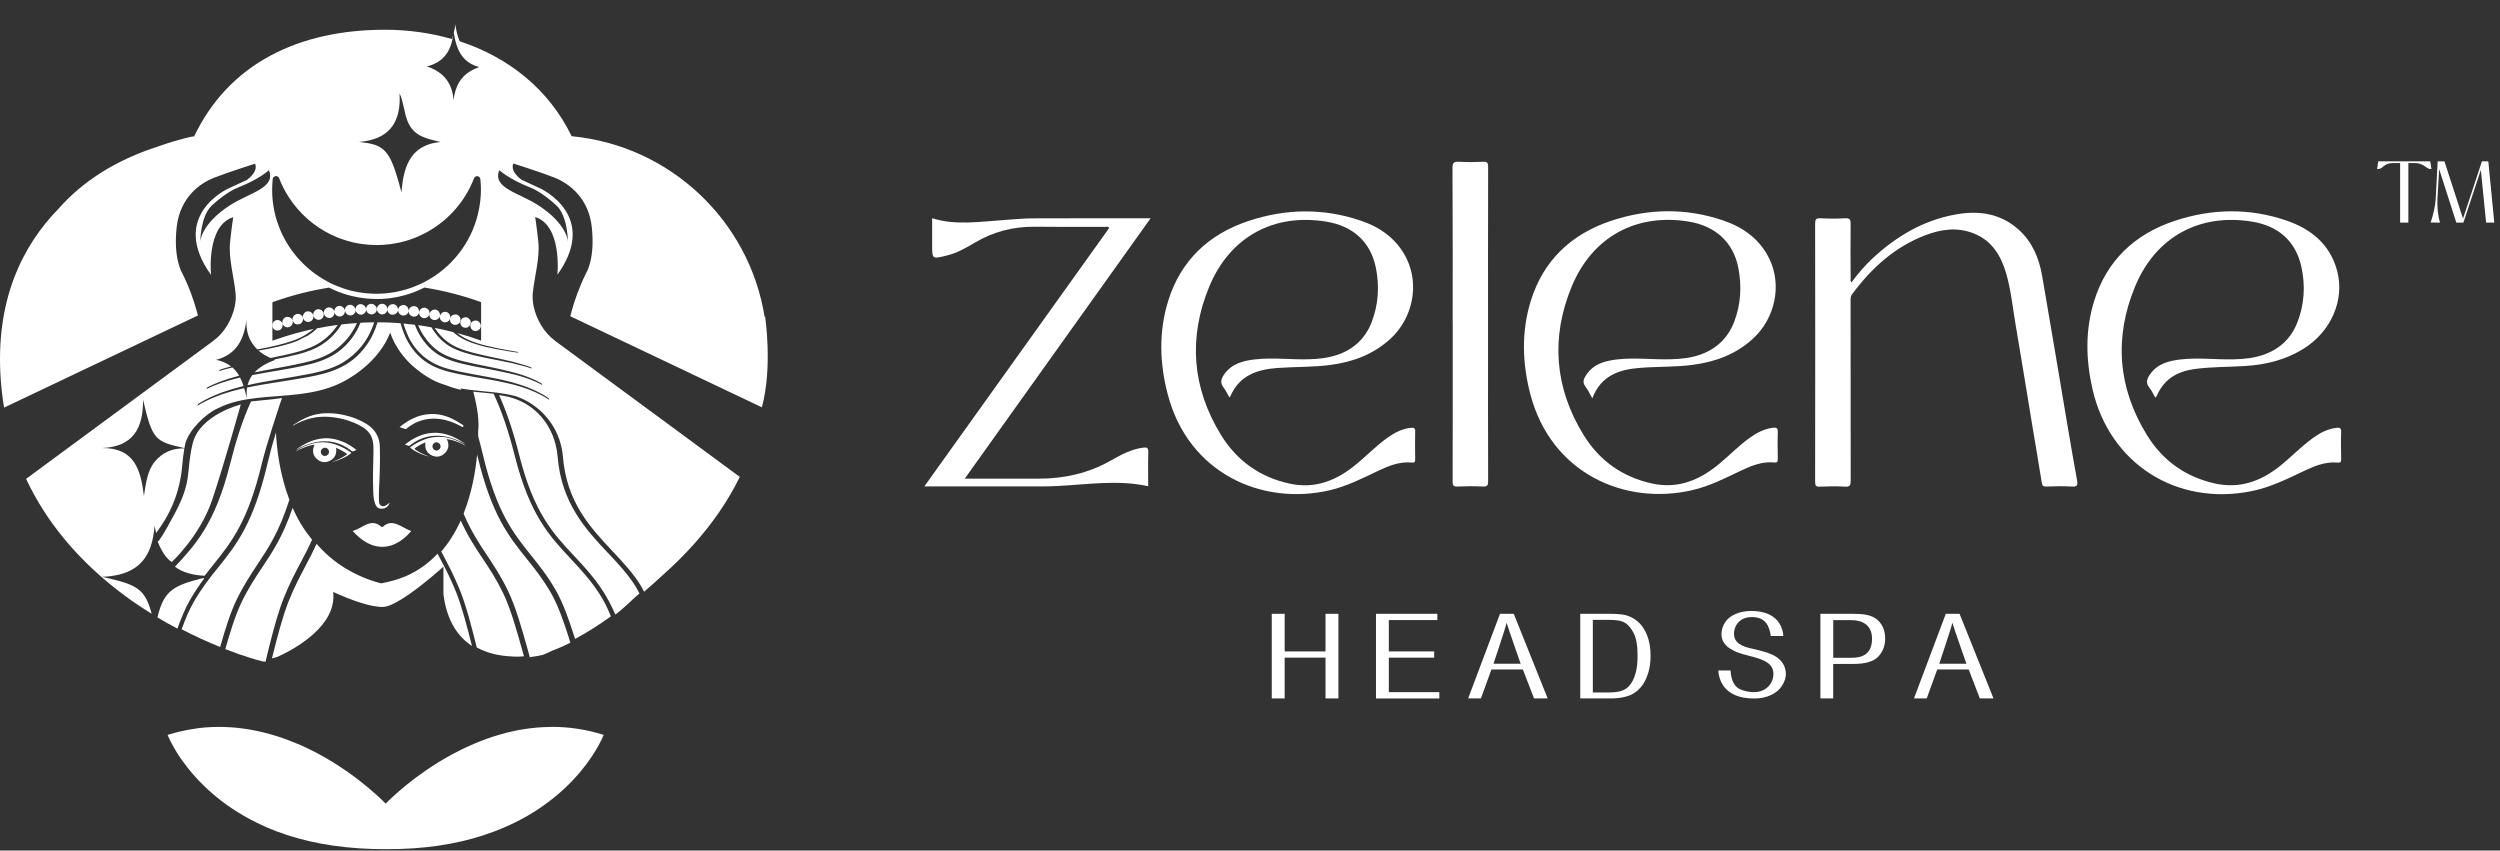 <svg width="97" height="33" viewBox="0 0 97 33" fill="none" xmlns="http://www.w3.org/2000/svg">
<rect x="0" y="0" width="97" height="33" fill="#333333" stroke="none"/>
<path d="M14.737 17.328C14.73 17.097 14.661 16.894 14.528 16.723C14.48 16.658 14.422 16.599 14.353 16.543C14.308 16.506 14.259 16.476 14.211 16.444C14.192 16.433 14.171 16.42 14.153 16.409C14.086 16.37 14.018 16.336 13.951 16.305C13.85 16.258 13.751 16.219 13.654 16.187C13.617 16.174 13.581 16.165 13.546 16.154C13.075 16.016 12.7 16.033 12.7 16.033L12.687 16.037C12.644 16.037 12.601 16.033 12.556 16.037C12.464 16.042 12.375 16.055 12.287 16.074C12.244 16.083 12.201 16.092 12.158 16.104C12.05 16.135 11.943 16.174 11.839 16.223C11.702 16.288 11.57 16.36 11.447 16.446C11.443 16.45 11.437 16.451 11.432 16.453C11.411 16.468 11.39 16.483 11.372 16.498C11.366 16.504 11.353 16.504 11.359 16.517H11.368C11.368 16.517 11.377 16.509 11.381 16.507C11.588 16.39 11.807 16.297 12.039 16.236C12.067 16.228 12.095 16.224 12.123 16.219C12.164 16.21 12.207 16.198 12.25 16.193C12.44 16.167 12.62 16.165 12.789 16.176C13.06 16.195 13.301 16.251 13.503 16.316C13.54 16.329 13.576 16.34 13.609 16.353C13.697 16.385 13.775 16.418 13.843 16.45C13.884 16.468 13.919 16.487 13.951 16.504C14.031 16.546 14.087 16.58 14.112 16.597C14.153 16.628 14.194 16.66 14.233 16.695C14.483 16.926 14.498 17.229 14.491 17.533C14.476 18.061 14.461 18.588 14.483 19.116C14.489 19.261 14.504 19.41 14.558 19.55C14.616 19.699 14.694 19.745 14.838 19.736C14.876 19.734 14.911 19.725 14.943 19.712C15.031 19.674 15.096 19.598 15.12 19.494C15.09 19.522 15.066 19.55 15.036 19.57C15.006 19.591 14.975 19.609 14.943 19.624C14.9 19.643 14.853 19.65 14.799 19.624C14.706 19.579 14.706 19.498 14.704 19.416C14.702 19.289 14.698 19.163 14.704 19.034C14.732 18.467 14.756 17.899 14.737 17.33V17.328Z" fill="white"/>
<path d="M29.679 12.267L29.669 12.307C29.079 8.567 26.005 5.649 22.18 5.285C21.293 3.454 19.715 2.216 17.836 1.602C17.752 1.405 17.701 1.184 17.664 0.947C17.653 1.065 17.632 1.174 17.606 1.28C17.621 1.372 17.64 1.463 17.66 1.548C17.756 1.947 17.92 2.285 18.286 2.482C18.376 2.531 18.477 2.572 18.592 2.602C18.101 2.773 17.81 3.07 17.677 3.504C17.672 3.523 17.666 3.543 17.66 3.562C17.632 3.662 17.612 3.768 17.599 3.885C17.565 3.454 17.414 3.126 17.139 2.89C16.986 2.758 16.796 2.654 16.562 2.577C16.708 2.544 16.829 2.492 16.938 2.432C16.943 2.428 16.949 2.427 16.954 2.425C17.296 2.231 17.476 1.915 17.556 1.52C17.567 1.465 17.576 1.409 17.584 1.351C17.569 1.407 17.554 1.463 17.535 1.515C16.71 1.278 15.834 1.154 14.935 1.154C11.574 1.154 8.862 2.477 7.519 5.32L7.515 5.287C7.515 5.287 6.966 5.387 6.167 5.672C4.467 6.215 3.195 7.051 2.276 8.093C0.879 9.522 -0.194 11.637 0.03 14.741C0.056 15.112 0.101 15.469 0.159 15.815L7.68 12.24C7.668 12.198 7.657 12.153 7.644 12.108C7.523 11.66 7.34 11.133 7.063 10.582C7.063 10.582 6.718 10.028 6.856 8.804C6.989 7.644 7.777 7.105 8.296 6.9C8.815 6.695 9.895 6.351 9.895 6.351C9.895 6.351 10.063 6.615 9.583 6.98L8.866 7.311C8.866 7.311 6.529 8.355 8.188 10.666C8.188 10.666 7.992 8.755 9.05 8.426C9.05 8.426 8.991 8.772 8.927 9.397C8.862 10.024 9.071 10.694 9.142 11.388C9.157 11.543 9.146 11.714 9.108 11.891C9.004 12.389 8.701 12.92 8.288 13.214V13.217L1.012 18.58C1.825 20.314 3.035 21.663 4.307 22.696C4.663 22.986 5.024 23.253 5.382 23.493C5.414 23.513 5.446 23.534 5.478 23.554C5.614 23.645 5.75 23.733 5.885 23.816C5.823 23.58 5.758 23.392 5.676 23.239C5.655 23.202 5.635 23.165 5.612 23.132C5.395 22.802 5.069 22.653 4.46 22.499C4.31 22.462 4.144 22.423 3.957 22.38C4.213 22.372 4.435 22.341 4.633 22.291C5.461 22.084 5.808 21.537 5.941 20.83C5.967 20.694 5.986 20.551 5.997 20.404C6.016 20.5 6.036 20.592 6.057 20.681C6.568 19.998 6.979 19.179 7.073 18.031C7.091 17.812 7.119 17.603 7.153 17.398C6.697 17.386 6.305 17.557 6.021 17.893C5.713 18.258 5.668 18.738 5.584 19.237C5.461 18.251 5.231 17.363 3.944 17.384C5.164 17.345 5.565 16.608 5.549 15.504C5.92 17.095 6.021 17.127 7.157 17.386C7.166 17.326 7.179 17.268 7.188 17.211C7.342 16.667 7.98 16.051 8.442 15.847C9.39 15.363 10.526 15.43 11.624 15.29C11.927 15.251 12.224 15.201 12.515 15.121C12.562 15.108 12.608 15.095 12.653 15.08C12.896 15.005 13.133 14.911 13.361 14.786C13.581 14.665 13.777 14.537 13.953 14.403C14.416 14.053 14.738 13.669 14.958 13.286C15.029 13.16 15.087 13.035 15.139 12.908C15.184 13.035 15.238 13.162 15.303 13.29C15.311 13.305 15.32 13.32 15.328 13.335C15.488 13.63 15.709 13.924 16.013 14.2C16.077 14.258 16.144 14.313 16.215 14.367C16.338 14.464 16.471 14.557 16.618 14.646C16.833 14.777 17.059 14.872 17.291 14.942C17.436 15.002 17.591 15.054 17.758 15.095C17.782 15.1 17.808 15.106 17.832 15.112C17.853 15.115 17.873 15.121 17.894 15.125C17.886 15.108 17.881 15.091 17.873 15.074C18.308 15.147 18.755 15.173 19.19 15.225C19.198 15.225 19.203 15.225 19.21 15.227C19.248 15.231 19.285 15.234 19.321 15.24C19.565 15.272 19.805 15.314 20.038 15.38C20.934 15.7 21.603 16.459 21.792 17.384C21.812 17.484 21.829 17.587 21.838 17.691C21.982 19.488 22.894 20.456 23.773 21.394C24.188 21.835 24.58 22.253 24.873 22.739C24.905 22.791 24.954 22.884 24.991 22.959C25.258 22.732 25.506 22.506 25.73 22.3C26.143 21.933 26.547 21.537 26.931 21.105C26.95 21.087 26.961 21.072 26.961 21.072C27.63 20.316 28.235 19.464 28.704 18.504L27.992 17.979L21.523 13.214V13.21C21.523 13.21 21.519 13.206 21.515 13.202C21.108 12.907 20.807 12.38 20.705 11.885C20.669 11.708 20.656 11.537 20.671 11.383C20.742 10.688 20.951 10.019 20.888 9.392C20.822 8.766 20.764 8.42 20.764 8.42C21.823 8.75 21.627 10.661 21.627 10.661C21.67 10.601 21.708 10.543 21.745 10.486C22.414 9.453 22.275 8.686 21.941 8.165C21.567 7.581 20.949 7.304 20.949 7.304L20.232 6.973C19.752 6.608 19.92 6.344 19.92 6.344C19.92 6.344 21 6.688 21.519 6.892C21.672 6.954 21.848 7.043 22.025 7.17C22.447 7.471 22.866 7.979 22.959 8.796C23.099 10.019 22.752 10.575 22.752 10.575C22.477 11.126 22.294 11.652 22.171 12.101C22.156 12.16 22.141 12.214 22.128 12.27L29.412 15.733L29.561 15.804C29.987 14.218 29.683 12.261 29.683 12.261L29.679 12.267ZM15.619 7.088C15.6 7.209 15.587 7.335 15.576 7.466C15.505 7.19 15.44 6.959 15.376 6.759C15.072 5.785 14.801 5.601 14 5.516C13.976 5.514 13.955 5.51 13.929 5.508C13.951 5.506 13.972 5.502 13.994 5.501C14.248 5.475 14.469 5.421 14.657 5.341C14.937 5.22 15.145 5.039 15.285 4.801C15.389 4.622 15.458 4.414 15.488 4.172C15.501 4.077 15.507 3.977 15.509 3.871C15.509 3.789 15.509 3.705 15.503 3.618C15.526 3.666 15.544 3.714 15.561 3.764C15.578 3.811 15.591 3.858 15.604 3.904C15.703 4.258 15.727 4.624 15.933 4.929C16.093 5.166 16.312 5.285 16.551 5.365C16.555 5.365 16.558 5.367 16.562 5.369C16.736 5.426 16.919 5.463 17.098 5.51C16.855 5.53 16.652 5.584 16.48 5.664C16.056 5.86 15.826 6.219 15.699 6.684C15.664 6.812 15.636 6.946 15.615 7.088H15.619ZM10.582 6.946C10.586 6.906 10.608 6.876 10.636 6.857C10.698 6.814 10.797 6.827 10.829 6.913C10.931 7.181 11.064 7.434 11.219 7.672C11.62 8.286 12.184 8.783 12.849 9.105C12.939 9.148 13.032 9.189 13.126 9.226C13.161 9.241 13.198 9.252 13.234 9.265C13.385 9.319 13.54 9.367 13.701 9.405C13.735 9.412 13.768 9.418 13.802 9.425C14.022 9.47 14.248 9.496 14.48 9.503C14.525 9.503 14.568 9.509 14.612 9.509C14.795 9.509 14.973 9.494 15.148 9.472C15.386 9.44 15.619 9.39 15.841 9.319C15.875 9.308 15.909 9.295 15.944 9.284C16.138 9.217 16.325 9.135 16.504 9.04C16.545 9.019 16.585 8.997 16.624 8.975C16.628 8.975 16.633 8.969 16.637 8.967C17.434 8.508 18.06 7.784 18.392 6.917C18.441 6.792 18.626 6.818 18.639 6.952C18.652 7.086 18.66 7.222 18.66 7.36C18.66 7.609 18.635 7.851 18.59 8.087C18.376 9.256 17.659 10.248 16.667 10.832C16.637 10.848 16.607 10.865 16.577 10.882C16.538 10.904 16.501 10.927 16.459 10.947C16.344 11.007 16.222 11.061 16.101 11.109C16.065 11.122 16.032 11.137 15.996 11.15C15.948 11.169 15.897 11.185 15.849 11.2C15.832 11.206 15.817 11.211 15.8 11.217C15.767 11.226 15.733 11.236 15.701 11.245C15.623 11.267 15.543 11.288 15.46 11.304C15.438 11.31 15.417 11.314 15.395 11.319C15.389 11.319 15.384 11.319 15.378 11.323C15.242 11.349 15.104 11.368 14.963 11.381C14.921 11.384 14.879 11.388 14.836 11.39C14.805 11.39 14.773 11.39 14.743 11.394C14.698 11.394 14.655 11.398 14.609 11.398C14.487 11.398 14.368 11.39 14.248 11.381C14.218 11.381 14.188 11.375 14.159 11.373C14.084 11.366 14.011 11.355 13.938 11.342C13.905 11.336 13.871 11.331 13.839 11.325C13.783 11.314 13.725 11.303 13.671 11.29C13.667 11.29 13.664 11.29 13.662 11.29C13.639 11.284 13.619 11.278 13.598 11.273C13.585 11.269 13.574 11.265 13.561 11.262C13.484 11.241 13.408 11.219 13.333 11.193C13.24 11.161 13.148 11.128 13.057 11.09C12.956 11.048 12.857 11.005 12.76 10.955C12.732 10.94 12.704 10.923 12.674 10.906C11.884 10.476 11.252 9.792 10.892 8.964C10.679 8.474 10.559 7.935 10.559 7.367C10.559 7.229 10.567 7.093 10.58 6.959V6.948L10.582 6.946ZM8.92 7.966C7.78 8.707 7.771 9.382 7.771 9.382C7.771 9.382 7.775 8.407 8.199 7.994C8.378 7.819 8.839 7.43 9.235 7.276C10.076 6.945 10.434 6.604 10.434 6.604C10.715 7.3 9.682 7.471 8.92 7.968V7.966ZM21.033 14.935C21.033 14.935 21.022 14.927 21.017 14.924C20.703 14.758 20.367 14.639 20.023 14.548C19.982 14.537 19.939 14.529 19.898 14.518C19.844 14.505 19.788 14.492 19.732 14.479C19.405 14.405 19.076 14.341 18.745 14.28C18.473 14.23 18.2 14.178 17.927 14.111C17.855 14.094 17.78 14.073 17.707 14.053C17.433 13.975 17.162 13.87 16.923 13.705C16.712 13.56 16.534 13.37 16.39 13.162C16.327 13.07 16.269 12.977 16.22 12.88C16.174 12.789 16.133 12.696 16.097 12.601C15.95 12.583 15.8 12.566 15.653 12.553C15.696 12.696 15.746 12.84 15.808 12.975C15.825 13.013 15.839 13.052 15.856 13.087C16.039 13.45 16.308 13.772 16.654 13.991C16.995 14.217 17.397 14.326 17.802 14.412C18.615 14.585 19.451 14.68 20.251 14.948C20.615 15.071 20.97 15.231 21.287 15.45C21.297 15.471 21.304 15.495 21.314 15.515C20.981 15.294 20.611 15.132 20.23 15.011C19.436 14.764 18.604 14.68 17.782 14.509C17.375 14.427 16.953 14.315 16.592 14.083C16.226 13.857 15.948 13.511 15.759 13.134C15.726 13.067 15.699 12.998 15.671 12.929C15.619 12.802 15.58 12.672 15.543 12.542C15.451 12.534 15.359 12.529 15.268 12.523C15.186 12.52 15.105 12.514 15.023 12.512C14.898 12.508 14.775 12.505 14.65 12.505C14.596 12.68 14.528 12.851 14.444 13.016C14.428 13.048 14.414 13.082 14.398 13.113C14.244 13.39 14.043 13.653 13.793 13.872C13.669 13.98 13.535 14.079 13.387 14.163C13.309 14.209 13.228 14.248 13.146 14.287C12.767 14.462 12.351 14.559 11.944 14.633C11.157 14.78 10.362 14.872 9.588 15.037C9.566 15.169 9.562 15.314 9.579 15.476C9.547 15.335 9.514 15.195 9.474 15.061C9.306 15.099 9.14 15.139 8.974 15.186C8.511 15.318 8.062 15.497 7.659 15.742C7.67 15.718 7.68 15.694 7.691 15.67C8.076 15.428 8.507 15.249 8.95 15.115C9.116 15.065 9.282 15.02 9.45 14.979C9.413 14.864 9.368 14.756 9.316 14.652C9.286 14.659 9.256 14.663 9.226 14.671C8.81 14.773 8.402 14.903 8.021 15.086C8.014 15.089 8.006 15.093 8.001 15.097C8.014 15.074 8.029 15.05 8.042 15.028C8.408 14.84 8.804 14.706 9.205 14.598C9.23 14.591 9.254 14.587 9.28 14.581C9.209 14.46 9.125 14.351 9.017 14.258C8.839 14.3 8.662 14.347 8.488 14.401C8.503 14.382 8.518 14.362 8.535 14.343C8.677 14.297 8.819 14.254 8.965 14.215C8.903 14.168 8.836 14.125 8.759 14.088C8.651 14.034 8.528 13.991 8.384 13.962C9.179 13.753 9.465 13.169 9.562 12.419C9.549 12.748 9.611 13.016 9.736 13.238C9.756 13.273 9.779 13.309 9.801 13.342C9.855 13.418 9.915 13.491 9.986 13.556C10.253 13.509 10.52 13.456 10.782 13.39C10.961 13.346 11.139 13.296 11.312 13.236C11.633 13.134 11.927 12.97 12.173 12.761C11.667 12.869 11.165 13.011 10.668 13.186C10.636 13.197 10.602 13.206 10.569 13.219V11.727C10.589 11.719 10.612 11.714 10.632 11.704C11.333 11.455 12.046 11.275 12.767 11.159C12.834 11.193 12.902 11.226 12.971 11.256C12.989 11.264 13.006 11.271 13.025 11.278C13.043 11.286 13.062 11.293 13.081 11.301C13.107 11.312 13.131 11.323 13.158 11.332C13.29 11.384 13.426 11.427 13.566 11.464C13.578 11.468 13.591 11.472 13.602 11.474C13.606 11.474 13.608 11.474 13.611 11.474L13.65 11.485C13.744 11.507 13.839 11.526 13.936 11.543C14.002 11.554 14.069 11.565 14.136 11.572C14.168 11.576 14.2 11.578 14.231 11.582H14.235C14.256 11.582 14.278 11.585 14.299 11.587C14.403 11.595 14.51 11.6 14.618 11.6H14.726C14.76 11.6 14.795 11.6 14.829 11.597C14.872 11.597 14.913 11.591 14.954 11.587C14.99 11.584 15.025 11.582 15.061 11.578C15.091 11.574 15.12 11.57 15.15 11.567C15.234 11.556 15.316 11.543 15.397 11.526H15.402C15.428 11.52 15.455 11.515 15.481 11.509C15.615 11.479 15.748 11.444 15.879 11.401C15.901 11.394 15.925 11.386 15.948 11.377C15.966 11.371 15.983 11.366 16.002 11.358C16.026 11.349 16.049 11.342 16.073 11.332C16.121 11.314 16.172 11.293 16.218 11.273C16.303 11.236 16.387 11.198 16.469 11.156C16.486 11.156 16.502 11.163 16.519 11.165C17.244 11.284 17.961 11.468 18.667 11.723V13.216C18.361 13.104 18.053 13.007 17.743 12.923C17.752 12.931 17.761 12.94 17.771 12.947C17.898 13.044 18.036 13.124 18.183 13.189C18.226 13.208 18.271 13.227 18.316 13.243C18.445 13.294 18.576 13.335 18.708 13.372C18.764 13.389 18.82 13.402 18.878 13.416C19.156 13.487 19.438 13.541 19.72 13.591C19.797 13.604 19.872 13.617 19.948 13.63C19.993 13.638 20.036 13.645 20.081 13.653C20.094 13.666 20.105 13.677 20.118 13.688C20.06 13.679 20.004 13.669 19.946 13.662C19.87 13.651 19.791 13.638 19.715 13.627C19.427 13.58 19.14 13.528 18.854 13.461C18.8 13.448 18.745 13.435 18.693 13.422C18.592 13.394 18.491 13.363 18.392 13.329C18.361 13.318 18.327 13.31 18.295 13.297C18.066 13.216 17.843 13.102 17.653 12.946C17.631 12.927 17.608 12.907 17.587 12.886C17.349 12.823 17.106 12.771 16.865 12.722C16.994 12.921 17.152 13.1 17.339 13.243C17.569 13.424 17.841 13.537 18.125 13.621C18.693 13.792 19.283 13.883 19.862 14.029C19.885 14.034 19.907 14.042 19.931 14.047C20.157 14.105 20.383 14.168 20.602 14.25C20.615 14.267 20.626 14.285 20.639 14.302C20.406 14.222 20.167 14.161 19.928 14.105C19.902 14.099 19.875 14.092 19.849 14.086C19.268 13.958 18.676 13.874 18.099 13.705C17.812 13.623 17.522 13.508 17.279 13.322C17.059 13.154 16.878 12.938 16.74 12.7C16.568 12.668 16.396 12.64 16.224 12.616C16.254 12.689 16.286 12.761 16.323 12.83C16.394 12.968 16.482 13.096 16.579 13.217C16.7 13.366 16.839 13.502 16.995 13.614C17.164 13.733 17.349 13.818 17.543 13.887C17.679 13.936 17.819 13.978 17.961 14.014C18.265 14.09 18.576 14.151 18.886 14.213C19.158 14.267 19.429 14.326 19.7 14.393C19.771 14.41 19.84 14.429 19.911 14.447C19.958 14.46 20.004 14.47 20.049 14.483C20.38 14.579 20.706 14.7 21.007 14.872L21.041 14.933H21.033V14.935ZM20.572 7.274C20.968 7.428 21.429 7.817 21.609 7.992C21.749 8.128 21.842 8.325 21.906 8.528C22.034 8.941 22.036 9.38 22.036 9.38C22.036 9.38 22.033 9.198 21.872 8.923C21.723 8.664 21.437 8.323 20.888 7.966C20.126 7.471 19.093 7.298 19.373 6.602C19.373 6.602 19.732 6.943 20.572 7.274Z" fill="white"/>
<path d="M11.826 17.284C11.867 17.267 11.912 17.256 11.953 17.241C12.007 17.222 12.06 17.2 12.114 17.187C12.34 17.127 12.568 17.105 12.799 17.133C12.963 17.154 13.118 17.198 13.266 17.265C13.302 17.282 13.335 17.299 13.371 17.317C13.408 17.338 13.445 17.356 13.481 17.381C13.541 17.418 13.598 17.46 13.651 17.505C13.662 17.515 13.671 17.518 13.686 17.513C13.714 17.502 13.746 17.492 13.776 17.483C13.795 17.477 13.811 17.47 13.832 17.462C13.81 17.444 13.789 17.427 13.767 17.408C13.703 17.366 13.64 17.321 13.576 17.278C13.518 17.245 13.46 17.213 13.402 17.183C13.402 17.183 13.401 17.183 13.399 17.181C13.365 17.165 13.332 17.154 13.298 17.139C13.068 17.042 12.829 16.992 12.577 17.006C12.368 17.018 12.168 17.072 11.977 17.157C11.964 17.163 11.951 17.166 11.94 17.174C11.908 17.189 11.877 17.207 11.845 17.222C11.759 17.267 11.673 17.315 11.593 17.371C11.589 17.373 11.585 17.377 11.58 17.379C11.561 17.392 11.542 17.405 11.525 17.418C11.52 17.421 11.509 17.423 11.514 17.434H11.524C11.524 17.434 11.531 17.429 11.537 17.425C11.632 17.371 11.731 17.325 11.832 17.284H11.826Z" fill="white"/>
<path d="M12.28 17.791C12.412 17.927 12.581 17.968 12.758 17.896C12.992 17.801 13.074 17.616 13.04 17.373C13.046 17.375 13.051 17.376 13.057 17.38C13.113 17.404 13.167 17.432 13.221 17.462C13.257 17.481 13.29 17.501 13.324 17.521C13.363 17.546 13.4 17.568 13.438 17.592C13.475 17.618 13.477 17.618 13.438 17.646C13.384 17.687 13.328 17.721 13.27 17.754C13.227 17.778 13.184 17.801 13.139 17.821C13.072 17.853 13.001 17.881 12.93 17.907C12.924 17.909 12.919 17.91 12.907 17.914C12.922 17.918 12.928 17.914 12.935 17.914C13.003 17.897 13.068 17.873 13.133 17.849C13.176 17.832 13.219 17.816 13.26 17.797C13.322 17.769 13.384 17.741 13.442 17.708C13.503 17.67 13.565 17.633 13.619 17.587C13.632 17.576 13.632 17.57 13.619 17.559C13.533 17.497 13.444 17.442 13.352 17.391C13.318 17.373 13.283 17.356 13.247 17.339C13.169 17.302 13.089 17.267 13.005 17.241C12.788 17.17 12.568 17.142 12.341 17.17C12.205 17.187 12.073 17.22 11.946 17.267C11.903 17.282 11.858 17.3 11.817 17.319C11.798 17.326 11.777 17.334 11.759 17.343C11.662 17.389 11.568 17.44 11.482 17.505C11.482 17.505 11.486 17.507 11.488 17.509C11.492 17.507 11.495 17.505 11.499 17.503C11.596 17.445 11.699 17.401 11.806 17.36C11.847 17.343 11.89 17.328 11.932 17.315C11.951 17.309 11.97 17.3 11.989 17.296C12.059 17.276 12.132 17.261 12.207 17.254C12.112 17.451 12.123 17.635 12.276 17.795L12.28 17.791ZM12.607 17.373C12.694 17.373 12.765 17.443 12.765 17.531C12.765 17.618 12.693 17.691 12.605 17.691C12.517 17.691 12.446 17.618 12.448 17.531C12.448 17.443 12.519 17.373 12.607 17.373Z" fill="white"/>
<path d="M6.884 24.39C7.029 23.981 7.186 23.605 7.369 23.285C7.554 22.961 7.741 22.689 7.928 22.44C7.901 22.44 7.875 22.436 7.849 22.435C6.775 22.715 6.355 22.885 6.11 23.957C6.374 24.115 6.631 24.258 6.884 24.39Z" fill="white"/>
<path d="M10.369 18.03C9.82 20.331 9.159 21.153 8.46 22.024C8.148 22.413 7.825 22.815 7.512 23.364C7.355 23.637 7.207 23.974 7.048 24.417C7.538 24.67 8.04 24.902 8.541 25.105C8.757 24.348 8.95 23.743 9.183 23.265C9.456 22.703 9.728 22.296 9.99 21.899C10.421 21.248 10.83 20.636 11.228 19.391C10.849 18.392 10.737 17.407 10.707 16.776C10.588 17.162 10.476 17.575 10.367 18.03H10.369Z" fill="white"/>
<path d="M9.741 15.575C9.422 16.259 9.161 17.076 8.92 18.033C8.346 20.301 7.59 21.133 6.789 21.989C7.063 22.199 7.44 22.314 7.939 22.34C8.059 22.184 8.176 22.037 8.292 21.892C8.976 21.04 9.62 20.236 10.16 17.983C10.33 17.273 10.826 15.783 10.826 15.783C10.864 15.684 10.903 15.537 10.942 15.444C10.686 15.483 10.425 15.508 10.173 15.532C10.031 15.545 9.887 15.56 9.743 15.575H9.741Z" fill="white"/>
<path d="M10.502 13.889C10.707 13.848 10.911 13.806 11.114 13.759C11.256 13.727 11.398 13.694 11.536 13.655C11.882 13.562 12.213 13.437 12.491 13.238C12.739 13.067 12.943 12.847 13.105 12.605C13.053 12.613 13.001 12.62 12.947 12.628C12.732 12.659 12.517 12.697 12.302 12.739C12.241 12.799 12.179 12.858 12.11 12.911C12.059 12.95 12.005 12.985 11.951 13.019C11.802 13.087 11.667 13.156 11.548 13.221C11.477 13.249 11.404 13.277 11.331 13.301C11.159 13.359 10.982 13.406 10.806 13.448C10.548 13.51 10.289 13.56 10.027 13.603C10.095 13.661 10.171 13.713 10.252 13.763C10.33 13.809 10.414 13.852 10.504 13.893V13.889H10.502Z" fill="white"/>
<path d="M12.909 13.645C13.006 13.582 13.096 13.511 13.182 13.437C13.4 13.247 13.585 13.025 13.725 12.78C13.77 12.7 13.811 12.616 13.849 12.534C13.649 12.547 13.449 12.566 13.249 12.588C13.077 12.869 12.848 13.126 12.562 13.321C12.268 13.528 11.915 13.656 11.568 13.746C11.551 13.749 11.534 13.753 11.518 13.757C11.228 13.831 10.937 13.891 10.644 13.947C10.655 13.95 10.666 13.956 10.677 13.961C10.345 14.086 10.072 14.239 9.878 14.447C10.498 14.319 11.126 14.226 11.736 14.086C12.155 13.993 12.562 13.868 12.907 13.645H12.909Z" fill="white"/>
<path d="M13.839 12.833C13.739 13.014 13.614 13.185 13.468 13.341C13.326 13.494 13.165 13.63 12.984 13.743C12.618 13.976 12.187 14.102 11.766 14.192C11.111 14.337 10.444 14.426 9.79 14.553C9.706 14.666 9.645 14.796 9.607 14.944C10.371 14.769 11.154 14.672 11.918 14.525C12.411 14.432 12.898 14.309 13.313 14.06C13.326 14.052 13.337 14.043 13.35 14.034C13.477 13.957 13.595 13.866 13.705 13.769C13.935 13.568 14.127 13.332 14.273 13.073C14.275 13.07 14.278 13.064 14.28 13.06C14.377 12.884 14.456 12.697 14.519 12.506C14.342 12.506 14.163 12.513 13.985 12.523C13.942 12.627 13.896 12.731 13.839 12.832V12.833Z" fill="white"/>
<path d="M9.116 13.732C9.131 13.719 9.146 13.706 9.16 13.693H9.157C9.142 13.706 9.129 13.719 9.114 13.732H9.116Z" fill="white"/>
<path d="M14.999 20.336C14.98 20.345 14.961 20.355 14.943 20.368C14.917 20.386 14.89 20.407 14.864 20.433C14.829 20.468 14.799 20.444 14.769 20.418C14.594 20.264 14.403 20.267 14.2 20.358C14.115 20.396 14.035 20.444 13.953 20.487C13.869 20.532 13.781 20.574 13.682 20.6C13.742 20.667 13.803 20.727 13.863 20.783C13.893 20.811 13.921 20.835 13.951 20.861C14.285 21.138 14.62 21.244 14.943 21.211C15.019 21.203 15.094 21.188 15.169 21.166C15.204 21.155 15.24 21.142 15.275 21.127C15.516 21.026 15.746 20.85 15.959 20.604C15.806 20.554 15.671 20.466 15.529 20.396C15.352 20.306 15.171 20.254 14.999 20.338V20.336Z" fill="white"/>
<path d="M18.023 17.208C18.004 17.193 17.985 17.182 17.969 17.167C17.963 17.166 17.959 17.164 17.956 17.16C17.845 17.082 17.73 17.018 17.608 16.961C17.425 16.875 17.235 16.821 17.037 16.801C17.014 16.799 16.994 16.795 16.971 16.793H16.917C16.646 16.788 16.39 16.849 16.148 16.968C16.086 16.998 16.028 17.032 15.97 17.065C15.907 17.108 15.843 17.152 15.78 17.195C15.757 17.212 15.737 17.231 15.714 17.249C15.733 17.257 15.752 17.262 15.77 17.27C15.8 17.279 15.83 17.288 15.86 17.299C15.875 17.305 15.884 17.301 15.894 17.292C15.948 17.245 16.006 17.205 16.066 17.166C16.273 17.032 16.501 16.948 16.745 16.918C16.812 16.91 16.88 16.907 16.947 16.907C16.986 16.907 17.026 16.907 17.065 16.91C17.188 16.918 17.309 16.939 17.431 16.97C17.636 17.024 17.828 17.108 18.013 17.21C18.017 17.212 18.021 17.216 18.026 17.218H18.036C18.041 17.206 18.03 17.205 18.025 17.201V17.208H18.023Z" fill="white"/>
<path d="M17.916 16.466L17.894 16.45L17.885 16.444C17.78 16.37 17.661 16.303 17.524 16.238C17.302 16.133 17.084 16.078 16.859 16.064H16.714C16.473 16.072 16.234 16.131 16.002 16.245C15.944 16.273 15.888 16.305 15.834 16.336L15.617 16.481L15.541 16.543L15.503 16.572L15.552 16.589L15.643 16.621C15.664 16.626 15.686 16.634 15.707 16.641C15.716 16.645 15.724 16.647 15.733 16.647C15.754 16.647 15.769 16.636 15.776 16.628C15.83 16.584 15.884 16.543 15.948 16.502C16.157 16.366 16.387 16.284 16.63 16.254C16.674 16.249 16.721 16.247 16.768 16.245H16.886C17.027 16.249 17.171 16.269 17.319 16.308C17.515 16.36 17.707 16.44 17.905 16.55L17.933 16.563L17.967 16.567L17.976 16.544C17.984 16.528 17.984 16.502 17.954 16.487C17.941 16.477 17.93 16.468 17.916 16.459V16.466Z" fill="white"/>
<path d="M17.199 16.958C17.156 16.952 17.113 16.952 17.072 16.95H16.956C16.814 16.958 16.674 16.982 16.538 17.028C16.316 17.101 16.112 17.211 15.923 17.348C15.908 17.358 15.908 17.363 15.923 17.376C15.977 17.423 16.039 17.462 16.101 17.497C16.259 17.59 16.428 17.659 16.607 17.704C16.613 17.704 16.62 17.709 16.635 17.704C16.624 17.7 16.618 17.698 16.613 17.696C16.431 17.633 16.259 17.551 16.106 17.436C16.083 17.417 16.083 17.399 16.106 17.382C16.226 17.298 16.353 17.227 16.487 17.17C16.493 17.168 16.499 17.164 16.506 17.162C16.472 17.406 16.555 17.592 16.786 17.685C16.909 17.734 17.025 17.728 17.13 17.676C17.165 17.659 17.199 17.635 17.231 17.607C17.242 17.598 17.255 17.59 17.266 17.579C17.421 17.419 17.432 17.235 17.337 17.038C17.41 17.047 17.483 17.062 17.556 17.081C17.727 17.127 17.89 17.196 18.045 17.287L18.056 17.293C18.056 17.293 18.056 17.289 18.06 17.289C17.976 17.224 17.881 17.174 17.784 17.127C17.599 17.04 17.404 16.978 17.201 16.954V16.958H17.199ZM16.939 17.48C16.852 17.48 16.779 17.408 16.779 17.32C16.779 17.233 16.85 17.162 16.938 17.162C16.965 17.162 16.99 17.172 17.012 17.185C17.061 17.211 17.094 17.261 17.094 17.32C17.094 17.354 17.083 17.382 17.064 17.408C17.036 17.451 16.99 17.48 16.936 17.48H16.939Z" fill="white"/>
<path d="M20.61 25.489C20.89 25.454 21.067 25.407 21.067 25.407C21.067 25.407 21.19 25.361 21.413 25.251C21.65 25.164 21.889 25.056 22.13 24.937L22.109 24.873L22.085 24.793V24.79L22.061 24.711C21.868 24.107 21.652 23.487 21.381 23.014C21.067 22.465 20.744 22.064 20.432 21.675C19.734 20.804 19.074 19.981 18.523 17.681C18.52 17.666 18.516 17.652 18.512 17.637C18.452 18.273 18.312 19.109 17.987 19.929C18.282 20.623 18.583 21.074 18.899 21.55C19.162 21.946 19.435 22.354 19.707 22.918C20.01 23.543 20.242 24.371 20.488 25.249L20.553 25.482V25.489L20.507 25.502C20.54 25.499 20.576 25.495 20.608 25.491H20.61V25.489Z" fill="white"/>
<path d="M19.846 25.471C20.005 25.484 20.167 25.482 20.33 25.465L20.285 25.303C20.042 24.434 19.812 23.614 19.519 23.007C19.252 22.458 18.985 22.056 18.725 21.667C18.443 21.245 18.154 20.809 17.876 20.197C17.668 20.657 17.414 21.061 17.121 21.399L17.203 21.556C17.412 21.952 17.629 22.36 17.853 22.92C18.098 23.53 18.311 24.373 18.498 25.121C18.877 25.329 19.329 25.447 19.846 25.469V25.471Z" fill="white"/>
<path d="M18.314 25.07C18.114 24.28 17.922 23.541 17.7 22.983C17.477 22.428 17.265 22.024 17.057 21.634C17.031 21.583 17.003 21.533 16.977 21.483C16.645 21.838 16.239 22.142 15.746 22.356C15.713 22.37 15.675 22.384 15.642 22.397C15.425 22.482 15.193 22.551 14.943 22.601C14.889 22.612 14.838 22.625 14.784 22.635C14.486 22.557 14.209 22.456 13.953 22.341C13.793 22.268 13.641 22.19 13.498 22.106C13.464 22.088 13.43 22.069 13.399 22.049C12.958 21.779 12.59 21.455 12.284 21.1C12.136 21.423 11.99 21.701 11.841 21.983C11.634 22.374 11.419 22.778 11.198 23.333C10.963 23.921 10.761 24.708 10.552 25.545C10.62 25.526 10.687 25.51 10.748 25.491C10.765 25.484 11.505 25.178 12.121 24.637C12.14 24.62 12.158 24.604 12.179 24.585C12.635 24.168 13.006 23.619 12.926 22.966C12.926 22.966 12.969 22.986 13.044 23.02C13.074 23.033 13.109 23.048 13.148 23.067C13.342 23.15 13.643 23.275 13.957 23.375C14.286 23.481 14.627 23.561 14.878 23.548C14.9 23.548 14.924 23.543 14.949 23.539C15.186 23.494 15.524 23.299 15.868 23.061C15.899 23.039 15.933 23.016 15.965 22.992C16.256 22.784 16.542 22.553 16.768 22.365C16.97 22.196 17.119 22.062 17.177 22.011C17.194 21.997 17.205 21.985 17.205 21.985V23.05C17.334 24.099 17.778 24.715 18.322 25.07H18.314Z" fill="white"/>
<path d="M23.596 21.464C22.746 20.56 21.781 19.533 21.635 17.711C21.536 16.527 20.738 15.566 19.554 15.361C19.491 15.35 19.429 15.34 19.366 15.331C19.663 15.99 19.917 16.751 20.145 17.653C20.712 19.903 21.467 20.707 22.264 21.557C22.636 21.952 23.019 22.361 23.39 22.927C23.559 23.184 23.736 23.522 23.876 23.844C24.238 23.576 24.487 23.299 24.81 23.025C24.771 22.949 24.717 22.845 24.685 22.791C24.397 22.315 24.009 21.9 23.598 21.462H23.596V21.464Z" fill="white"/>
<path d="M21.312 28.206C20.66 28.217 20.036 28.319 19.451 28.485C19.414 28.496 19.379 28.506 19.341 28.517C18.71 28.703 18.125 28.958 17.601 29.237C17.567 29.255 17.533 29.272 17.502 29.291C16.082 30.067 15.135 31.005 14.963 31.181C14.958 31.176 14.948 31.166 14.941 31.157C14.82 31.034 14.474 30.698 13.949 30.29C13.376 29.845 12.59 29.319 11.654 28.907C11.62 28.892 11.585 28.878 11.549 28.863C10.998 28.628 10.397 28.435 9.758 28.319C9.721 28.312 9.684 28.305 9.646 28.299C9.032 28.198 8.384 28.171 7.713 28.25C7.67 28.256 7.625 28.264 7.582 28.271C7.228 28.321 6.869 28.399 6.503 28.515C6.503 28.515 6.643 28.883 6.998 29.406C7.02 29.44 7.045 29.473 7.069 29.507C7.347 29.899 7.743 30.366 8.287 30.828C8.315 30.852 8.344 30.876 8.374 30.902C8.877 31.317 9.499 31.721 10.262 32.061C10.298 32.076 10.33 32.093 10.365 32.108C11.325 32.521 12.509 32.824 13.949 32.916C14.267 32.936 14.594 32.949 14.935 32.947H14.991C16.467 32.955 17.7 32.748 18.727 32.419C18.764 32.407 18.798 32.395 18.833 32.382C19.663 32.106 20.355 31.751 20.927 31.367C20.959 31.345 20.988 31.323 21.02 31.302C21.642 30.872 22.12 30.413 22.479 29.99C22.503 29.961 22.529 29.933 22.552 29.903C23.189 29.131 23.422 28.513 23.422 28.513C22.738 28.297 22.072 28.204 21.431 28.202C21.39 28.202 21.349 28.202 21.308 28.206H21.312Z" fill="white"/>
<path d="M16.422 12.345H16.43C16.474 12.351 16.517 12.341 16.555 12.321C16.584 12.304 16.611 12.286 16.629 12.256C16.644 12.234 16.655 12.209 16.661 12.181C16.644 12.282 16.706 12.375 16.801 12.407C16.809 12.407 16.816 12.414 16.825 12.416H16.852C16.951 12.423 17.044 12.36 17.066 12.261C17.048 12.351 17.094 12.438 17.173 12.479C17.188 12.487 17.203 12.496 17.221 12.502C17.231 12.502 17.24 12.502 17.249 12.505C17.255 12.505 17.262 12.505 17.268 12.505C17.274 12.505 17.279 12.505 17.285 12.505C17.298 12.505 17.309 12.502 17.32 12.5C17.391 12.481 17.451 12.427 17.47 12.349C17.475 12.327 17.474 12.304 17.47 12.284C17.466 12.247 17.453 12.211 17.43 12.181C17.402 12.144 17.363 12.114 17.315 12.103C17.262 12.092 17.212 12.103 17.169 12.126C17.154 12.135 17.141 12.146 17.128 12.159C17.111 12.176 17.096 12.196 17.087 12.219C17.083 12.226 17.079 12.234 17.076 12.241C17.076 12.247 17.07 12.25 17.068 12.256C17.072 12.236 17.068 12.217 17.068 12.198V12.178C17.055 12.15 17.044 12.124 17.033 12.096C17.003 12.057 16.96 12.025 16.908 12.016C16.857 12.007 16.809 12.016 16.767 12.04C16.725 12.064 16.691 12.105 16.674 12.154C16.674 12.161 16.667 12.168 16.665 12.176C16.669 12.157 16.665 12.141 16.665 12.124C16.661 12.087 16.65 12.049 16.627 12.02C16.603 11.988 16.57 11.966 16.53 11.953C16.519 11.949 16.51 11.941 16.497 11.94C16.48 11.936 16.463 11.94 16.446 11.94C16.418 11.94 16.392 11.949 16.368 11.962C16.323 11.986 16.289 12.025 16.273 12.075C16.269 12.087 16.263 12.094 16.261 12.105C16.261 12.09 16.261 12.077 16.258 12.062C16.254 12.023 16.243 11.988 16.22 11.958C16.189 11.915 16.14 11.884 16.082 11.878C16.058 11.874 16.035 11.878 16.013 11.884C15.992 11.887 15.976 11.897 15.959 11.906C15.95 11.912 15.938 11.915 15.929 11.921C15.897 11.945 15.877 11.982 15.864 12.021C15.86 12.033 15.854 12.044 15.852 12.057C15.852 12.044 15.849 12.031 15.849 12.018C15.845 11.98 15.834 11.945 15.811 11.915C15.778 11.871 15.727 11.839 15.668 11.834C15.624 11.83 15.585 11.843 15.55 11.861C15.539 11.869 15.525 11.873 15.514 11.882C15.486 11.906 15.468 11.94 15.455 11.975C15.451 11.986 15.445 11.997 15.443 12.01C15.443 12.01 15.443 12.016 15.443 12.018C15.443 12.007 15.44 11.997 15.44 11.986C15.436 11.949 15.423 11.914 15.4 11.884C15.397 11.878 15.393 11.873 15.389 11.867C15.354 11.83 15.305 11.804 15.249 11.8C15.208 11.8 15.172 11.811 15.139 11.828C15.094 11.852 15.06 11.893 15.044 11.943C15.038 11.96 15.033 11.975 15.031 11.994C15.031 11.984 15.027 11.977 15.027 11.969C15.023 11.93 15.008 11.897 14.988 11.867C14.976 11.854 14.965 11.841 14.952 11.832C14.918 11.806 14.877 11.785 14.831 11.785C14.823 11.785 14.818 11.789 14.812 11.789C14.782 11.789 14.754 11.798 14.73 11.813C14.719 11.819 14.707 11.826 14.698 11.834C14.668 11.858 14.646 11.889 14.635 11.928C14.629 11.947 14.622 11.966 14.622 11.986C14.622 12.021 14.633 12.055 14.648 12.085C14.67 12.126 14.702 12.159 14.745 12.18C14.769 12.191 14.795 12.196 14.823 12.198C14.883 12.198 14.935 12.174 14.973 12.135C15.006 12.1 15.031 12.055 15.033 12.003C15.029 12.113 15.115 12.208 15.227 12.213C15.273 12.213 15.315 12.2 15.352 12.176C15.402 12.142 15.44 12.09 15.445 12.025C15.445 12.057 15.451 12.088 15.462 12.116C15.483 12.167 15.524 12.206 15.576 12.226C15.595 12.234 15.611 12.241 15.632 12.243C15.744 12.252 15.843 12.174 15.856 12.062C15.847 12.163 15.912 12.25 16.007 12.276C16.017 12.276 16.024 12.284 16.035 12.286C16.061 12.289 16.086 12.286 16.11 12.28C16.189 12.261 16.252 12.198 16.265 12.114C16.25 12.222 16.325 12.323 16.433 12.341L16.424 12.345H16.422Z" fill="white"/>
<path d="M17.929 12.67C17.95 12.687 17.974 12.702 18.002 12.709C18.021 12.715 18.043 12.719 18.062 12.719C18.069 12.719 18.077 12.719 18.084 12.715C18.11 12.715 18.133 12.706 18.155 12.693C18.174 12.683 18.191 12.67 18.207 12.655C18.23 12.633 18.249 12.607 18.26 12.573C18.264 12.56 18.264 12.546 18.264 12.533C18.264 12.52 18.269 12.507 18.267 12.493C18.264 12.456 18.247 12.423 18.224 12.393C18.198 12.359 18.166 12.332 18.123 12.319C18.067 12.302 18.011 12.309 17.965 12.335C17.944 12.346 17.924 12.363 17.909 12.382C17.896 12.399 17.886 12.417 17.877 12.438C17.877 12.443 17.869 12.447 17.868 12.454C17.843 12.534 17.871 12.62 17.931 12.67H17.929Z" fill="white"/>
<path d="M17.556 12.571C17.573 12.582 17.591 12.594 17.612 12.599C17.629 12.603 17.647 12.607 17.666 12.607C17.672 12.607 17.679 12.607 17.685 12.603C17.767 12.595 17.841 12.54 17.864 12.454C17.864 12.445 17.864 12.435 17.864 12.428C17.864 12.413 17.868 12.396 17.868 12.382C17.868 12.359 17.858 12.341 17.849 12.32C17.843 12.305 17.834 12.292 17.825 12.279C17.812 12.261 17.795 12.246 17.776 12.233C17.757 12.22 17.739 12.208 17.716 12.203C17.701 12.199 17.686 12.203 17.67 12.203C17.632 12.203 17.595 12.207 17.563 12.225C17.518 12.249 17.485 12.29 17.468 12.342C17.468 12.342 17.464 12.348 17.464 12.35C17.44 12.439 17.479 12.527 17.554 12.575H17.556V12.571Z" fill="white"/>
<path d="M14.567 11.872C14.528 11.822 14.47 11.786 14.403 11.788C14.368 11.788 14.336 11.799 14.308 11.814C14.261 11.84 14.227 11.881 14.213 11.931C14.207 11.952 14.201 11.972 14.201 11.995C14.201 11.991 14.2 11.987 14.2 11.983C14.196 11.956 14.188 11.93 14.175 11.907C14.17 11.898 14.162 11.89 14.156 11.883C14.136 11.857 14.112 11.836 14.082 11.822C14.052 11.809 14.02 11.797 13.985 11.799C13.953 11.799 13.923 11.812 13.897 11.825C13.85 11.851 13.817 11.892 13.8 11.943C13.792 11.965 13.787 11.989 13.789 12.013V12.01C13.785 11.972 13.768 11.939 13.748 11.911C13.706 11.855 13.641 11.82 13.566 11.825C13.537 11.825 13.508 11.836 13.484 11.851C13.471 11.859 13.462 11.868 13.452 11.877C13.422 11.903 13.4 11.937 13.389 11.974V11.98C13.383 12.002 13.378 12.024 13.382 12.049C13.378 12.011 13.361 11.982 13.34 11.954C13.297 11.896 13.228 11.861 13.152 11.87C13.124 11.874 13.099 11.881 13.077 11.894C13.032 11.92 12.999 11.961 12.982 12.011C12.974 12.039 12.971 12.067 12.974 12.097C12.969 12.064 12.954 12.034 12.935 12.01C12.918 11.985 12.896 11.967 12.87 11.954C12.847 11.941 12.825 11.933 12.799 11.93C12.778 11.926 12.759 11.924 12.737 11.93C12.711 11.933 12.688 11.943 12.668 11.956C12.623 11.982 12.59 12.023 12.575 12.071C12.575 12.071 12.573 12.075 12.573 12.077C12.565 12.104 12.562 12.134 12.567 12.164C12.567 12.168 12.569 12.17 12.571 12.173C12.578 12.209 12.595 12.239 12.618 12.264C12.634 12.283 12.655 12.3 12.677 12.311C12.705 12.326 12.737 12.337 12.771 12.337C12.782 12.337 12.791 12.337 12.803 12.337C12.913 12.32 12.986 12.222 12.976 12.112V12.108C12.993 12.216 13.092 12.292 13.204 12.279C13.253 12.274 13.296 12.25 13.327 12.216C13.359 12.183 13.378 12.14 13.382 12.093C13.382 12.082 13.387 12.071 13.385 12.058C13.385 12.064 13.389 12.067 13.391 12.073C13.4 12.117 13.422 12.159 13.456 12.186C13.497 12.222 13.551 12.242 13.609 12.239C13.721 12.229 13.803 12.134 13.798 12.023C13.805 12.123 13.886 12.197 13.983 12.207C13.992 12.207 14.002 12.212 14.013 12.211C14.052 12.211 14.087 12.192 14.117 12.171C14.171 12.134 14.209 12.073 14.209 12.002C14.214 12.112 14.306 12.199 14.418 12.197C14.532 12.197 14.622 12.103 14.622 11.991C14.622 11.985 14.618 11.98 14.618 11.974C14.614 11.935 14.599 11.902 14.577 11.874H14.567V11.872Z" fill="white"/>
<path d="M12.321 11.998C12.298 12.002 12.278 12.013 12.259 12.022C12.239 12.033 12.22 12.05 12.205 12.067C12.197 12.084 12.188 12.098 12.175 12.113C12.171 12.121 12.168 12.128 12.166 12.138C12.166 12.141 12.162 12.143 12.162 12.147C12.155 12.175 12.151 12.207 12.156 12.238C12.151 12.208 12.138 12.184 12.121 12.162C12.104 12.138 12.08 12.121 12.056 12.106C12.031 12.093 12.005 12.085 11.977 12.082C11.955 12.082 11.932 12.078 11.91 12.082C11.889 12.085 11.873 12.097 11.856 12.106C11.841 12.115 11.828 12.125 11.815 12.138C11.79 12.162 11.774 12.19 11.762 12.221C11.762 12.221 11.761 12.227 11.759 12.229C11.759 12.229 11.759 12.232 11.757 12.234C11.749 12.262 11.747 12.292 11.753 12.322V12.327C11.753 12.327 11.753 12.327 11.751 12.324C11.744 12.3 11.732 12.277 11.719 12.259C11.671 12.193 11.587 12.162 11.503 12.184C11.488 12.188 11.475 12.197 11.46 12.205C11.445 12.212 11.432 12.22 11.419 12.231C11.391 12.255 11.372 12.287 11.361 12.32C11.359 12.325 11.355 12.331 11.355 12.339C11.355 12.344 11.35 12.35 11.35 12.355C11.346 12.381 11.348 12.409 11.355 12.437C11.348 12.413 11.335 12.393 11.322 12.374C11.305 12.354 11.286 12.335 11.264 12.322C11.234 12.305 11.202 12.296 11.167 12.294C11.144 12.294 11.122 12.294 11.099 12.3C11.084 12.303 11.073 12.312 11.062 12.32C11.053 12.325 11.041 12.329 11.034 12.335C11.021 12.346 11.01 12.359 11 12.372C10.985 12.391 10.974 12.411 10.969 12.434C10.967 12.441 10.963 12.447 10.961 12.454C10.959 12.463 10.957 12.473 10.956 12.484C10.956 12.506 10.956 12.53 10.961 12.554C10.954 12.534 10.943 12.517 10.929 12.501C10.911 12.476 10.888 12.454 10.862 12.441C10.814 12.415 10.756 12.409 10.701 12.426C10.69 12.43 10.681 12.439 10.67 12.445C10.655 12.454 10.638 12.461 10.625 12.474C10.601 12.497 10.586 12.527 10.575 12.558C10.571 12.571 10.565 12.584 10.563 12.597C10.56 12.627 10.562 12.657 10.571 12.687C10.58 12.714 10.595 12.737 10.614 12.757C10.617 12.761 10.621 12.765 10.623 12.767C10.66 12.804 10.711 12.826 10.765 12.826C10.787 12.826 10.81 12.822 10.83 12.815C10.922 12.785 10.974 12.694 10.965 12.601C10.965 12.59 10.965 12.577 10.961 12.566V12.562C10.961 12.562 10.967 12.573 10.97 12.579C11.012 12.67 11.114 12.722 11.215 12.692C11.31 12.664 11.366 12.571 11.357 12.476C11.357 12.465 11.357 12.454 11.355 12.443C11.355 12.448 11.361 12.452 11.363 12.458C11.381 12.504 11.415 12.543 11.458 12.566C11.486 12.581 11.516 12.586 11.548 12.586C11.566 12.586 11.585 12.586 11.605 12.582C11.686 12.562 11.74 12.497 11.755 12.422C11.759 12.404 11.755 12.385 11.755 12.365V12.34C11.755 12.34 11.759 12.348 11.761 12.352C11.766 12.368 11.774 12.381 11.783 12.396C11.828 12.467 11.914 12.508 12.001 12.487C12.104 12.465 12.168 12.368 12.158 12.266V12.247C12.158 12.247 12.162 12.253 12.162 12.257C12.19 12.359 12.291 12.424 12.397 12.406C12.504 12.385 12.571 12.288 12.562 12.184V12.165C12.556 12.134 12.541 12.106 12.523 12.082C12.478 12.02 12.401 11.987 12.321 12.002V11.998Z" fill="white"/>
<path d="M18.258 12.579C18.245 12.618 18.249 12.659 18.258 12.696C18.267 12.729 18.284 12.759 18.308 12.783C18.329 12.806 18.355 12.822 18.385 12.834C18.407 12.841 18.43 12.845 18.452 12.845C18.462 12.845 18.469 12.841 18.478 12.841H18.484C18.557 12.83 18.62 12.782 18.646 12.707C18.65 12.698 18.646 12.687 18.65 12.677C18.654 12.659 18.658 12.64 18.656 12.621C18.652 12.584 18.635 12.551 18.615 12.521C18.59 12.489 18.561 12.461 18.519 12.447C18.471 12.43 18.422 12.435 18.379 12.452C18.37 12.456 18.363 12.458 18.353 12.463C18.31 12.488 18.273 12.525 18.256 12.575V12.579H18.258Z" fill="white"/>
<path d="M22.144 21.68C21.326 20.808 20.555 19.985 19.972 17.681C19.731 16.725 19.47 15.958 19.151 15.275C19.007 15.259 18.861 15.246 18.721 15.233C18.603 15.222 18.484 15.21 18.364 15.197C18.534 15.848 18.598 16.364 18.553 16.729C18.553 16.729 18.553 16.803 18.553 16.926C18.618 17.162 18.676 17.393 18.734 17.633C19.272 19.887 19.918 20.69 20.602 21.543C20.919 21.939 21.248 22.346 21.569 22.91C21.842 23.389 22.057 23.993 22.247 24.587C22.255 24.611 22.264 24.637 22.271 24.661L22.281 24.691L22.285 24.7L22.303 24.76L22.307 24.773L22.312 24.791C22.753 24.555 23.222 24.261 23.704 23.913C23.551 23.545 23.405 23.262 23.248 23.024C22.888 22.475 22.511 22.073 22.146 21.684V21.68H22.144Z" fill="white"/>
<path d="M9.475 15.681C9.475 15.681 9.488 15.679 9.493 15.677C9.493 15.677 9.486 15.677 9.475 15.681Z" fill="white"/>
<path d="M7.476 17.207C7.204 18.327 7.48 18.608 6.789 19.909C6.318 20.795 6.174 20.979 6.131 21.007L6.113 21C6.113 21 6.113 21.007 6.117 21.011C6.148 21.093 6.365 21.64 6.667 21.803C6.667 21.803 7.766 20.793 8.238 19.379C8.711 17.965 9.342 15.694 9.342 15.694C9.342 15.694 7.749 16.087 7.476 17.207Z" fill="white"/>
<path d="M11.355 19.7C10.974 20.813 10.584 21.399 10.171 22.017C9.911 22.406 9.644 22.808 9.377 23.358C9.125 23.876 8.918 24.57 8.742 25.186C9.125 25.335 9.441 25.443 9.667 25.513C9.667 25.513 10.186 25.683 10.302 25.675L10.44 25.106C10.621 24.391 10.8 23.727 11.009 23.204C11.234 22.642 11.45 22.235 11.659 21.84C11.798 21.578 11.956 21.282 12.108 20.941C11.798 20.558 11.566 20.186 11.353 19.7H11.355Z" fill="white"/>
<path d="M71.838 10.957C72.082 10.624 72.348 10.311 72.649 10.031C73.565 9.177 74.609 8.555 75.858 8.325C76.763 8.158 77.616 8.27 78.328 8.914C78.856 9.391 79.115 10.018 79.234 10.697C79.57 12.632 79.891 14.57 80.219 16.508C80.34 17.218 80.46 17.927 80.59 18.637C80.621 18.812 80.605 18.893 80.39 18.878C80.06 18.856 79.726 18.867 79.394 18.878C79.282 18.878 79.243 18.854 79.223 18.738C79.091 17.916 78.95 17.095 78.814 16.274C78.61 15.039 78.412 13.804 78.201 12.569C78.089 11.914 78.027 11.251 77.84 10.611C77.638 9.921 77.289 9.337 76.579 9.056C75.946 8.804 75.317 8.892 74.706 9.126C73.508 9.582 72.607 10.41 71.858 11.421C71.792 11.511 71.803 11.605 71.803 11.704C71.803 14.018 71.803 16.335 71.807 18.65C71.807 18.825 71.781 18.895 71.583 18.882C71.26 18.862 70.934 18.867 70.609 18.882C70.457 18.889 70.427 18.843 70.427 18.696C70.431 16.935 70.431 15.172 70.431 13.412C70.431 11.833 70.431 10.254 70.427 8.675C70.427 8.513 70.464 8.463 70.631 8.469C70.948 8.485 71.266 8.489 71.583 8.469C71.783 8.456 71.807 8.531 71.805 8.702C71.796 9.411 71.8 10.118 71.805 10.828C71.805 10.867 71.785 10.911 71.844 10.959H71.84L71.838 10.957Z" fill="white"/>
<path d="M47.7 15.418C47.625 15.291 47.566 15.155 47.476 15.039C47.335 14.857 47.375 14.706 47.493 14.533C47.781 14.117 48.212 14.001 48.678 13.946C49.377 13.863 50.074 13.959 50.773 13.94C51.162 13.929 51.546 13.889 51.913 13.76C52.54 13.539 52.982 13.116 53.219 12.501C53.487 11.811 53.529 11.088 53.38 10.372C53.173 9.378 52.489 8.767 51.459 8.599C49.445 8.268 47.733 9.17 46.924 11.108C46.098 13.092 46.247 15.054 47.386 16.894C47.997 17.879 48.894 18.521 50.052 18.768C50.968 18.963 51.757 18.685 52.476 18.131C52.944 17.77 53.346 17.332 53.83 16.986C54.107 16.789 54.401 16.633 54.749 16.598C54.863 16.587 54.914 16.611 54.909 16.741C54.901 17.098 54.905 17.457 54.909 17.814C54.909 17.908 54.894 17.958 54.782 17.947C54.307 17.901 53.883 18.072 53.47 18.269C52.863 18.558 52.263 18.865 51.599 19.02C48.986 19.633 46.117 18.381 45.309 15.304C44.992 14.097 44.953 12.875 45.326 11.675C45.812 10.11 46.893 9.091 48.432 8.577C49.878 8.093 51.351 8.067 52.806 8.564C53.582 8.829 54.219 9.291 54.584 10.05C55.076 11.073 54.806 12.359 53.947 13.147C53.289 13.749 52.498 14.043 51.63 14.159C50.938 14.251 50.236 14.227 49.54 14.279C48.737 14.341 48.069 14.592 47.733 15.389C47.729 15.4 47.711 15.407 47.698 15.42H47.7V15.418Z" fill="white"/>
<path d="M61.78 15.452C61.679 15.275 61.613 15.124 61.514 14.997C61.4 14.846 61.435 14.723 61.523 14.583C61.804 14.127 62.255 14.003 62.745 13.946C63.444 13.865 64.141 13.961 64.839 13.939C65.228 13.928 65.613 13.889 65.98 13.757C66.613 13.53 67.053 13.1 67.29 12.476C67.547 11.797 67.585 11.09 67.446 10.387C67.253 9.395 66.552 8.764 65.516 8.596C63.501 8.27 61.789 9.174 60.986 11.11C60.162 13.094 60.314 15.058 61.455 16.895C62.061 17.872 62.954 18.512 64.103 18.761C65.125 18.982 65.965 18.619 66.727 17.979C67.121 17.651 67.479 17.279 67.899 16.979C68.165 16.79 68.448 16.644 68.778 16.598C68.912 16.578 68.985 16.598 68.978 16.764C68.965 17.108 68.972 17.452 68.978 17.796C68.978 17.89 68.978 17.957 68.846 17.944C68.371 17.898 67.95 18.071 67.534 18.268C66.927 18.558 66.327 18.864 65.664 19.017C63.035 19.628 60.178 18.36 59.377 15.295C59.063 14.088 59.024 12.868 59.397 11.666C59.885 10.1 60.967 9.084 62.505 8.57C63.945 8.09 65.409 8.059 66.859 8.554C67.644 8.821 68.286 9.281 68.655 10.05C69.147 11.075 68.873 12.356 68.011 13.144C67.354 13.746 66.563 14.038 65.694 14.154C65.015 14.246 64.329 14.219 63.646 14.272C62.824 14.333 62.123 14.568 61.784 15.45H61.782L61.78 15.452Z" fill="white"/>
<path d="M83.623 15.424C83.546 15.29 83.487 15.155 83.397 15.043C83.241 14.852 83.3 14.695 83.423 14.522C83.709 14.114 84.137 14.003 84.595 13.948C85.294 13.865 85.99 13.961 86.689 13.941C87.078 13.931 87.463 13.893 87.832 13.762C88.45 13.543 88.892 13.131 89.131 12.525C89.41 11.822 89.456 11.088 89.294 10.357C89.074 9.352 88.401 8.762 87.362 8.596C85.351 8.276 83.654 9.174 82.847 11.103C82.019 13.088 82.168 15.05 83.307 16.889C83.915 17.875 84.814 18.518 85.973 18.766C86.889 18.961 87.678 18.685 88.397 18.133C88.865 17.771 89.267 17.334 89.751 16.988C90.021 16.793 90.311 16.642 90.65 16.6C90.775 16.585 90.841 16.6 90.837 16.758C90.824 17.108 90.83 17.458 90.837 17.811C90.837 17.901 90.828 17.96 90.714 17.949C90.232 17.903 89.804 18.078 89.382 18.28C88.731 18.588 88.085 18.91 87.366 19.055C84.45 19.646 81.852 17.991 81.19 15.104C80.928 13.959 80.902 12.809 81.254 11.677C81.742 10.111 82.819 9.093 84.357 8.576C85.803 8.092 87.278 8.06 88.731 8.563C89.681 8.892 90.404 9.485 90.678 10.497C90.988 11.64 90.443 12.875 89.362 13.541C88.667 13.968 87.907 14.154 87.1 14.202C86.445 14.242 85.79 14.231 85.138 14.32C84.467 14.415 83.962 14.714 83.687 15.352C83.676 15.376 83.654 15.396 83.632 15.426H83.625L83.623 15.424Z" fill="white"/>
<path d="M44.642 8.471C42.236 11.844 39.846 15.19 37.431 18.573H40.282C41.277 18.573 42.22 18.369 43.093 17.872C43.482 17.651 43.877 17.436 44.335 17.371C44.489 17.349 44.561 17.36 44.554 17.548C44.539 17.982 44.55 18.418 44.55 18.866C43.361 18.604 42.185 18.801 41.009 18.858C40.791 18.869 40.572 18.873 40.354 18.873H35.864C38.27 15.509 40.653 12.174 43.038 8.843C42.989 8.776 42.928 8.802 42.877 8.802C41.967 8.802 41.057 8.808 40.145 8.797C39.308 8.789 38.534 8.992 37.816 9.419C37.473 9.623 37.125 9.82 36.73 9.916C36.165 10.052 36.167 10.059 36.167 9.492V8.467C37.099 8.758 38.026 8.596 38.952 8.537C39.31 8.513 39.671 8.476 40.029 8.473C41.517 8.467 43.007 8.469 44.495 8.469H44.647H44.642V8.471Z" fill="white"/>
<path d="M56.364 12.582C56.364 10.56 56.368 8.541 56.357 6.52C56.357 6.31 56.417 6.266 56.612 6.277C56.922 6.294 57.234 6.292 57.544 6.277C57.703 6.27 57.74 6.314 57.74 6.472C57.733 8.681 57.736 10.891 57.736 13.101C57.736 14.953 57.733 16.804 57.74 18.656C57.74 18.823 57.716 18.888 57.529 18.877C57.206 18.86 56.88 18.862 56.555 18.877C56.395 18.884 56.36 18.838 56.362 18.683C56.368 16.648 56.366 14.614 56.366 12.579H56.364V12.582Z" fill="white"/>
<path d="M51.931 23.816V27.099H51.43V25.516H49.845V27.099H49.344V23.816H49.845V25.275H51.43V23.816H51.931Z" fill="white"/>
<path d="M53.388 27.099V23.816H55.769V24.059H53.887V25.275H55.646V25.518H53.887V26.854H55.846V27.101H53.386L53.388 27.099Z" fill="white"/>
<path d="M56.964 27.099L58.2 23.816H58.734L60.05 27.099H59.521L59.088 25.976H57.868L57.459 27.099H56.964ZM59.002 25.754C59.002 25.754 58.505 24.34 58.457 24.162C58.413 24.375 57.947 25.754 57.947 25.754H59.002Z" fill="white"/>
<path d="M61.314 27.099V23.816H62.45C62.708 23.816 62.903 23.832 63.039 23.86C63.224 23.904 63.389 23.985 63.521 24.097C63.697 24.241 63.826 24.43 63.91 24.657C63.998 24.885 64.042 25.146 64.042 25.437C64.042 25.689 64.013 25.905 63.954 26.1C63.894 26.295 63.817 26.453 63.73 26.58C63.637 26.705 63.536 26.803 63.428 26.876C63.321 26.948 63.191 27.007 63.035 27.04C62.879 27.079 62.705 27.099 62.505 27.099H61.314ZM61.804 26.867H62.431C62.644 26.867 62.809 26.843 62.932 26.799C63.053 26.755 63.149 26.687 63.217 26.606C63.319 26.495 63.398 26.335 63.455 26.142C63.514 25.947 63.538 25.711 63.538 25.43C63.538 25.043 63.486 24.747 63.373 24.539C63.266 24.335 63.13 24.195 62.969 24.123C62.857 24.075 62.672 24.051 62.419 24.051H61.802V26.869L61.804 26.867Z" fill="white"/>
<path d="M69.14 26.611C69.039 26.767 68.896 26.887 68.707 26.97C68.518 27.058 68.31 27.102 68.07 27.102C67.773 27.102 67.525 27.058 67.32 26.97C67.121 26.883 66.96 26.753 66.85 26.583C66.74 26.412 66.681 26.223 66.67 26.015H67.147C67.167 26.436 67.323 26.674 67.545 26.756C67.701 26.815 67.866 26.856 68.05 26.856C68.521 26.856 68.808 26.521 68.808 26.149C68.808 25.777 68.523 25.606 67.894 25.453C67.593 25.376 67.384 25.312 67.263 25.244C67.103 25.161 66.793 24.988 66.793 24.61C66.793 24.445 66.841 24.29 66.934 24.145C67.03 24.001 67.167 23.893 67.351 23.817C67.531 23.744 67.729 23.705 67.954 23.705C68.198 23.705 68.415 23.744 68.6 23.821C68.784 23.904 68.929 24.014 69.028 24.169C69.129 24.32 69.184 24.489 69.193 24.677H68.707C68.648 24.281 68.503 23.942 67.973 23.942C67.444 23.942 67.279 24.338 67.279 24.581C67.279 24.958 67.6 25.089 67.998 25.172C68.358 25.249 68.595 25.328 68.727 25.385C69.173 25.573 69.281 25.893 69.29 26.116C69.299 26.291 69.242 26.456 69.138 26.611H69.14Z" fill="white"/>
<path d="M70.631 27.099V23.816H71.875C72.093 23.816 72.26 23.825 72.376 23.849C72.537 23.873 72.673 23.926 72.78 24C72.892 24.077 72.981 24.184 73.049 24.32C73.112 24.456 73.145 24.605 73.145 24.765C73.145 25.045 73.057 25.284 72.877 25.476C72.701 25.665 72.376 25.761 71.91 25.761H71.128V27.097H70.631V27.099ZM71.128 25.522H71.857C72.266 25.522 72.635 25.371 72.635 24.782C72.635 24.193 72.174 24.062 71.849 24.062H71.13V25.524L71.128 25.522Z" fill="white"/>
<path d="M74.262 27.099L75.497 23.816H76.031L77.348 27.099H76.818L76.385 25.976H75.165L74.757 27.099H74.26H74.262ZM76.297 25.754C76.297 25.754 75.8 24.34 75.752 24.162C75.708 24.375 75.242 25.754 75.242 25.754H76.297Z" fill="white"/>
<path d="M93.125 8.637V6.327H92.843C92.479 6.327 92.463 6.557 92.276 6.557H92.232L92.276 6.259H94.292L94.34 6.557H94.296C94.147 6.557 94.022 6.327 93.725 6.327H93.444V8.637H93.127H93.125Z" fill="white"/>
<path d="M94.31 8.633C94.397 8.381 94.492 7.978 94.503 7.746L94.582 6.259H94.844L95.565 8.481L96.299 6.259H96.547L96.778 8.637H96.461L96.257 6.594L95.58 8.637H95.305L94.639 6.561L94.571 7.746C94.564 8.063 94.589 8.359 94.672 8.637L94.31 8.633Z" fill="white"/>
</svg>
